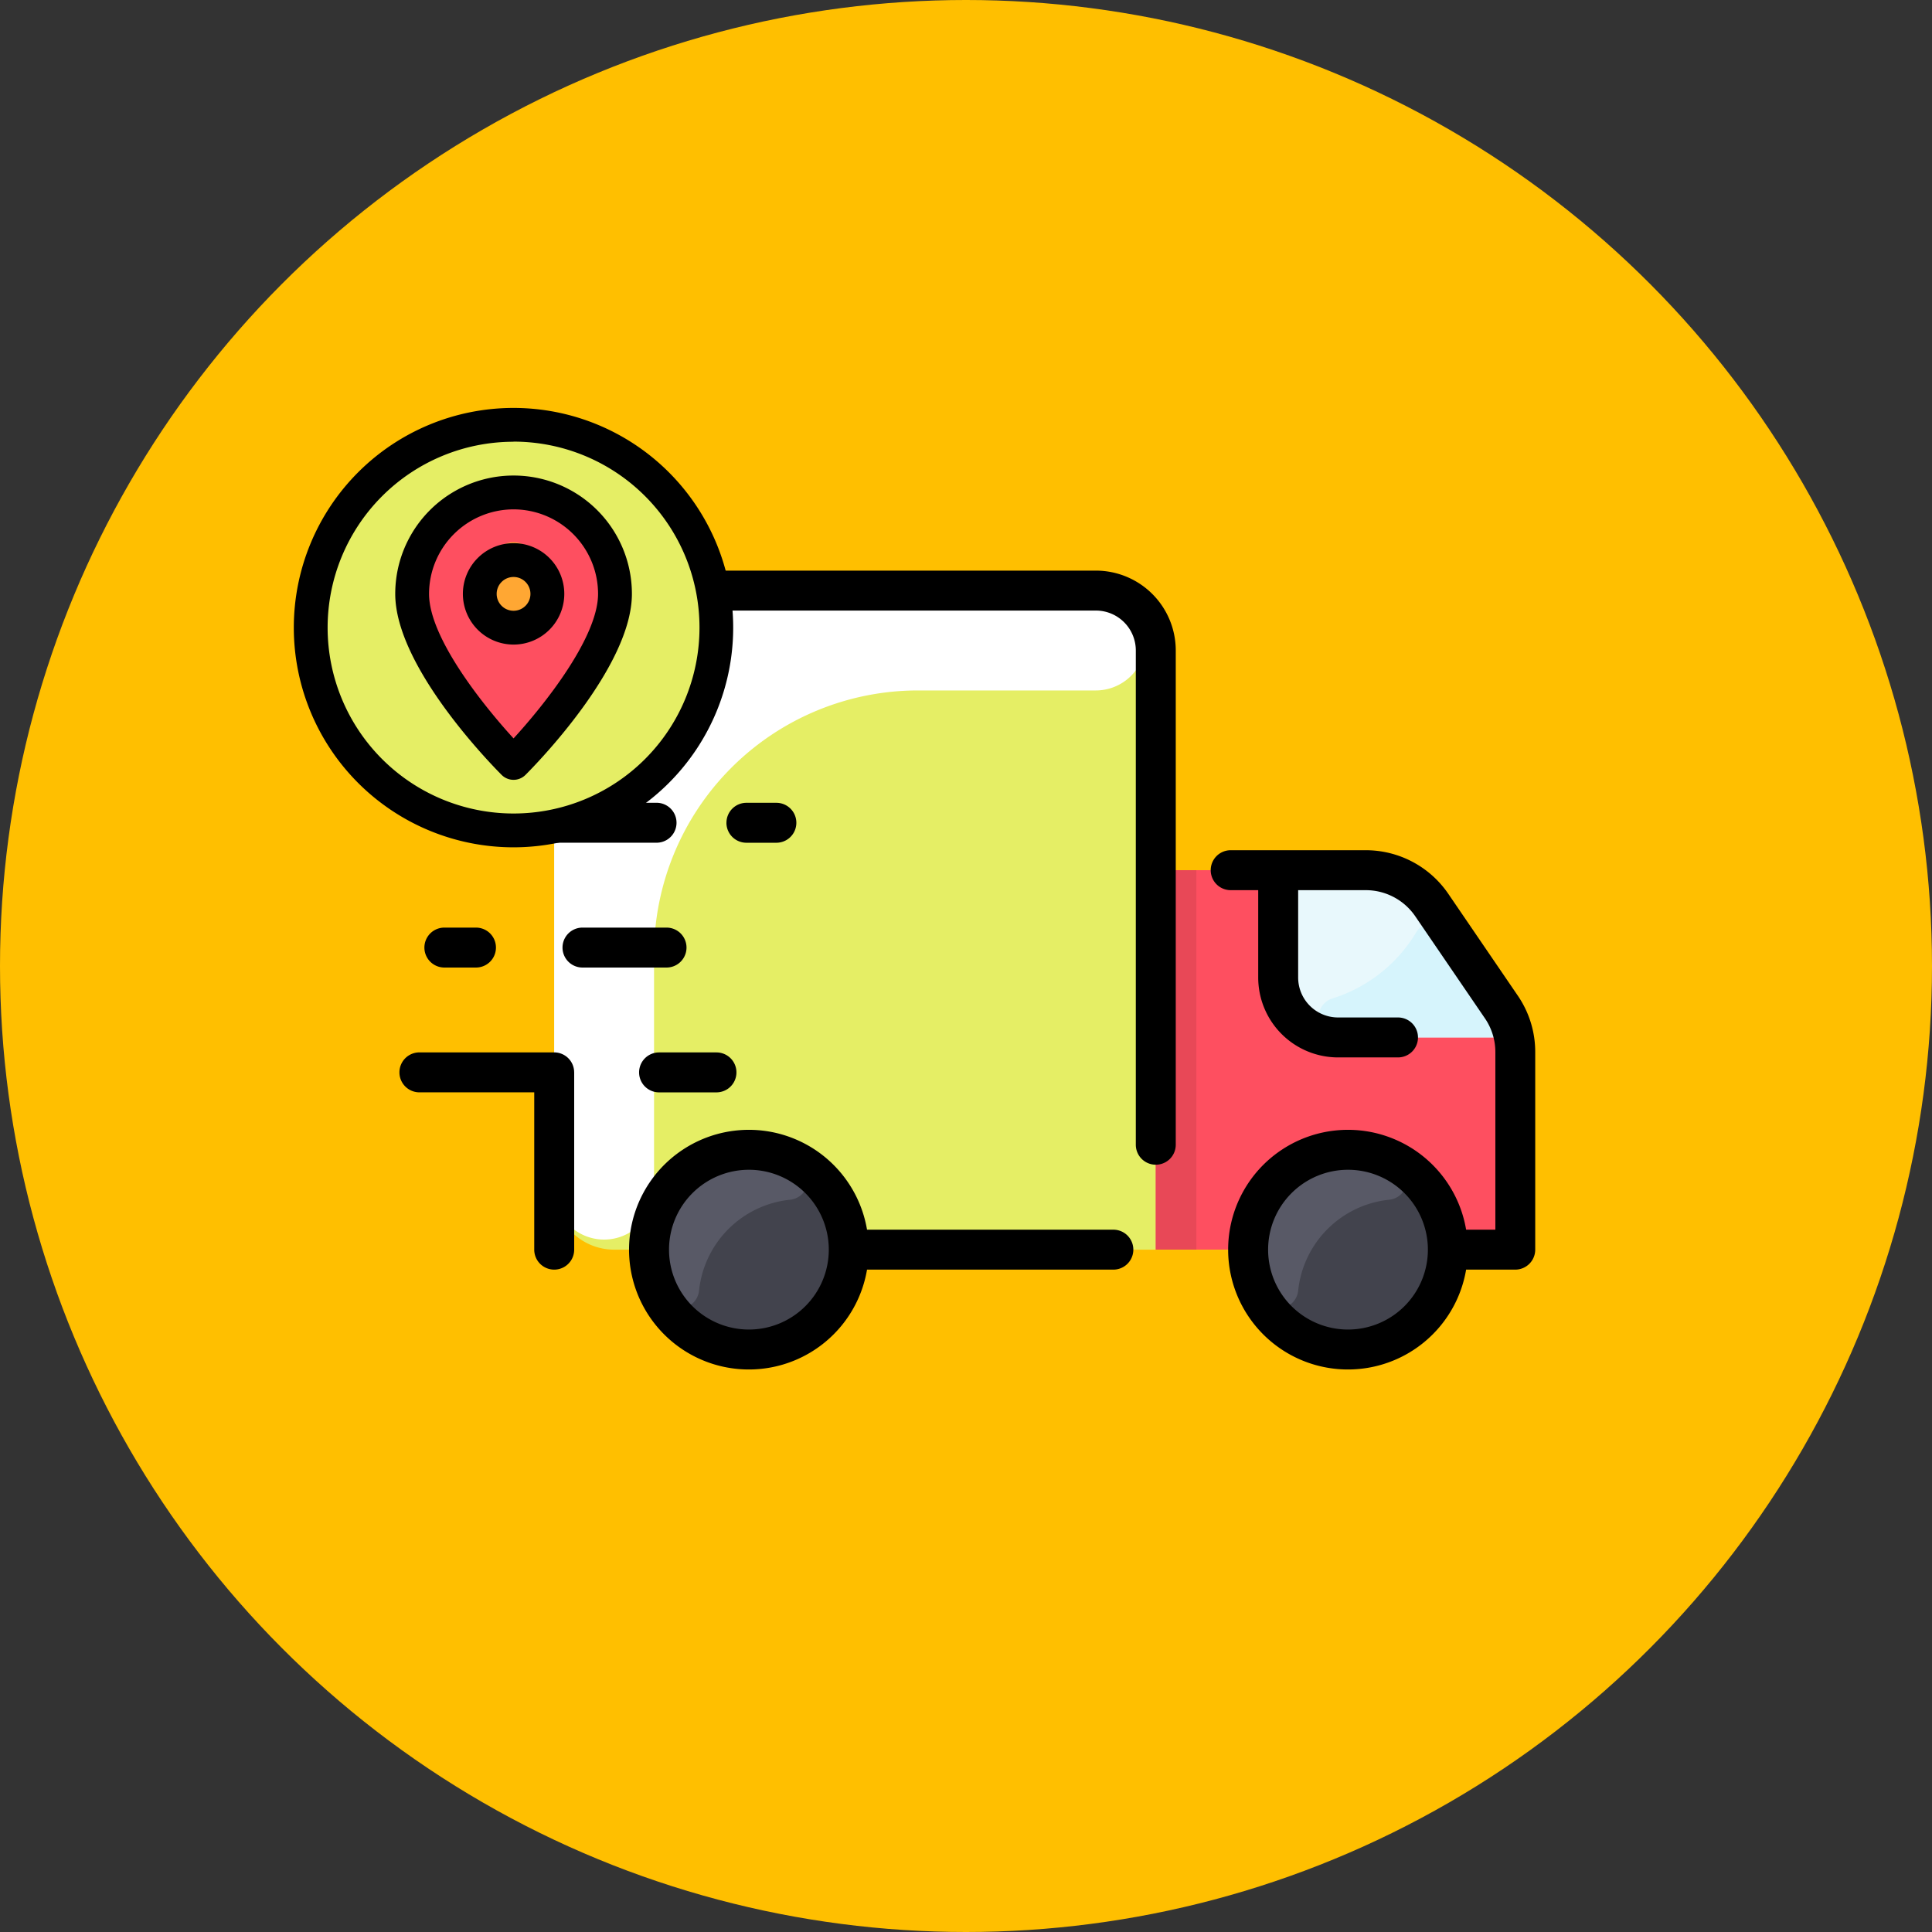 <svg xmlns="http://www.w3.org/2000/svg" width="67.716" height="67.716" viewBox="0 0 67.716 67.716">
  <rect x="0" y="0" width="67.716" height="67.716" fill="#333333" stroke="none"/>
  <g id="Group_191789" data-name="Group 191789" transform="translate(-1001 -1667)">
    <g id="Group_191788" data-name="Group 191788">
      <circle id="Ellipse_2672" data-name="Ellipse 2672" cx="33.858" cy="33.858" r="33.858" transform="translate(1001 1667)" fill="#ffbf00"/>
      <g id="Group_191770" data-name="Group 191770" transform="translate(1015 1687)">
        <path id="Path_104919" data-name="Path 104919" d="M95.685,96.5a2.1,2.1,0,0,1-2.1,2.1H64.1A2.1,2.1,0,0,1,62,96.5V77.6a2.1,2.1,0,0,1,2.1-2.1H80.986a2.1,2.1,0,0,1,2.1,2.1v7.7h4.287v3.762a2.1,2.1,0,0,0,2.1,2.1h6.164C95.7,91.507,95.685,91.259,95.685,96.5Z" transform="translate(-56.575 -74.8)" fill="#e5ee65"/>
        <path id="Path_104920" data-name="Path 104920" d="M315.6,198.7a2.1,2.1,0,0,1-2.1,2.1H303V187.5h7.358a2.8,2.8,0,0,1,2.312,1.221l2.441,3.577a2.791,2.791,0,0,1,.439,1.064C315.617,193.708,315.6,193.46,315.6,198.7Z" transform="translate(-276.49 -177.001)" fill="#fe4f60"/>
        <path id="Path_104921" data-name="Path 104921" d="M360.264,193.362H354.1a2.1,2.1,0,0,1-2.1-2.1V187.5h3.071a2.8,2.8,0,0,1,2.313,1.221l2.441,3.577A2.789,2.789,0,0,1,360.264,193.362Z" transform="translate(-321.203 -177.001)" fill="#e8f8fc"/>
        <path id="Path_104922" data-name="Path 104922" d="M80.98,79H74.752A9.252,9.252,0,0,0,65.5,88.252v8.241A1.75,1.75,0,0,1,62,96.5V77.6a2.1,2.1,0,0,1,2.1-2.1H80.986A1.75,1.75,0,0,1,80.98,79Z" transform="translate(-56.576 -74.8)" fill="#fff"/>
        <ellipse id="Ellipse_2598" data-name="Ellipse 2598" cx="3.795" cy="3.204" rx="3.795" ry="3.204" transform="translate(29.3 20.998)" fill="#42434d"/>
        <ellipse id="Ellipse_2599" data-name="Ellipse 2599" cx="3.745" cy="3.204" rx="3.745" ry="3.204" transform="translate(8.301 20.998)" fill="#42434d"/>
        <path id="Path_104923" data-name="Path 104923" d="M374.819,212.524h-6.188a.7.7,0,0,1-.19-1.36,5.24,5.24,0,0,0,2.96-2.333.694.694,0,0,1,1.166-.027C374.51,211.65,374.681,211.778,374.819,212.524Z" transform="translate(-335.758 -196.163)" fill="#d6f4fc"/>
        <path id="Path_104924" data-name="Path 104924" d="M303,187.5h1.422v13.3H303Z" transform="translate(-276.49 -177.001)" fill="#e84857"/>
        <path id="Path_104925" data-name="Path 104925" d="M344.932,301.216a3.577,3.577,0,0,0-3.179,3.18.7.7,0,0,1-1.293.3,3.5,3.5,0,0,1,4.775-4.776A.7.7,0,0,1,344.932,301.216Z" transform="translate(-310.252 -279.165)" fill="#585966"/>
        <path id="Path_104926" data-name="Path 104926" d="M104.932,301.216a3.577,3.577,0,0,0-3.18,3.18.7.7,0,0,1-1.293.3,3.5,3.5,0,0,1,4.775-4.776A.7.7,0,0,1,104.932,301.216Z" transform="translate(-91.25 -279.165)" fill="#585966"/>
        <path id="Path_104927" data-name="Path 104927" d="M39.2,82.4l-2.441-3.577A3.5,3.5,0,0,0,33.868,77.3H29.135a.7.7,0,0,0,0,1.4H30.1v3.062a2.8,2.8,0,0,0,2.8,2.8H35a.7.7,0,1,0,0-1.4H32.9a1.4,1.4,0,0,1-1.4-1.4V78.7h2.371a2.1,2.1,0,0,1,1.734.916l2.441,3.576a2.092,2.092,0,0,1,.366,1.184V90.6H37.387a4.2,4.2,0,1,0,0,1.4h1.722a.7.7,0,0,0,.7-.7V84.376A3.486,3.486,0,0,0,39.2,82.4ZM33.247,94.1a2.8,2.8,0,1,1,2.8-2.8A2.8,2.8,0,0,1,33.247,94.1ZM27.21,70.3V87.623a.7.7,0,0,1-1.4,0V70.3a1.4,1.4,0,0,0-1.4-1.4H7.524a1.4,1.4,0,0,0-1.4,1.4v.962H9.012a.7.7,0,1,1,0,1.4H.7a.7.7,0,1,1,0-1.4H4.725V70.3a2.8,2.8,0,0,1,2.8-2.8H24.41A2.8,2.8,0,0,1,27.21,70.3ZM25.023,90.6H16.389a4.2,4.2,0,1,0,0,1.4h8.634a.7.7,0,1,0,0-1.4ZM12.249,94.1a2.8,2.8,0,1,1,2.8-2.8A2.8,2.8,0,0,1,12.249,94.1ZM2.625,76.337a.7.7,0,0,1,.7-.7H9.012a.7.7,0,0,1,0,1.4H3.325A.7.7,0,0,1,2.625,76.337Zm6.737,5.075H6.416a.7.7,0,1,1,0-1.4H9.362a.7.7,0,1,1,0,1.4Zm-7.787-1.4H2.683a.7.7,0,1,1,0,1.4H1.575a.7.7,0,1,1,0-1.4Zm4.55,5.075V91.3a.7.7,0,1,1-1.4,0V85.786H.7a.7.7,0,0,1,0-1.4H5.425A.7.7,0,0,1,6.124,85.086Zm4.987-.7a.7.7,0,0,1,0,1.4H9.1a.7.7,0,0,1,0-1.4Zm.35-8.049a.7.7,0,0,1,.7-.7h1.05a.7.7,0,0,1,0,1.4h-1.05A.7.7,0,0,1,11.461,76.337Z" transform="translate(0 -67.5)"/>
      </g>
    </g>
    <g id="Group_191771" data-name="Group 191771" transform="translate(1011.298 1681.298)">
      <path id="Path_258508" data-name="Path 258508" d="M17.219,17.108a7.11,7.11,0,0,1-7.11,7.11,6.991,6.991,0,0,1-2.37-.409,7.11,7.11,0,1,1,9.48-6.7Z" transform="translate(-2.407 -9.406)" fill="#e5ee65"/>
      <path id="Path_258509" data-name="Path 258509" d="M16.11,17.555c0,2.37-3.555,5.925-3.555,5.925S9,19.925,9,17.555a3.555,3.555,0,1,1,7.11,0Z" transform="translate(-4.853 -11.038)" fill="#fe4f60"/>
      <ellipse id="Ellipse_3386" data-name="Ellipse 3386" cx="1" cy="1.5" rx="1" ry="1.5" transform="translate(6.702 4.702)" fill="#ffa733"/>
      <path id="Path_258513" data-name="Path 258513" d="M9.7,24.4A7.7,7.7,0,1,0,2,16.7a7.7,7.7,0,0,0,7.7,7.7Zm0-14.219A6.517,6.517,0,1,1,3.185,16.7,6.517,6.517,0,0,1,9.7,10.185Z" transform="translate(-2 -9)"/>
      <path id="Path_258514" data-name="Path 258514" d="M12.147,23.665a.592.592,0,0,0,.419-.174c.382-.382,3.729-3.8,3.729-6.344a4.147,4.147,0,1,0-8.295,0c0,2.542,3.347,5.962,3.728,6.344A.592.592,0,0,0,12.147,23.665Zm0-9.48a2.966,2.966,0,0,1,2.962,2.962c0,1.52-1.865,3.869-2.962,5.066-1.1-1.2-2.962-3.546-2.962-5.066a2.966,2.966,0,0,1,2.962-2.962Z" transform="translate(-4.445 -10.63)"/>
      <path id="Path_258515" data-name="Path 258515" d="M15.555,18.777a1.777,1.777,0,1,0-1.777,1.777A1.777,1.777,0,0,0,15.555,18.777Zm-2.37,0a.592.592,0,1,1,.592.592A.592.592,0,0,1,13.185,18.777Z" transform="translate(-6.075 -12.26)"/>
    </g>
  </g>
</svg>

